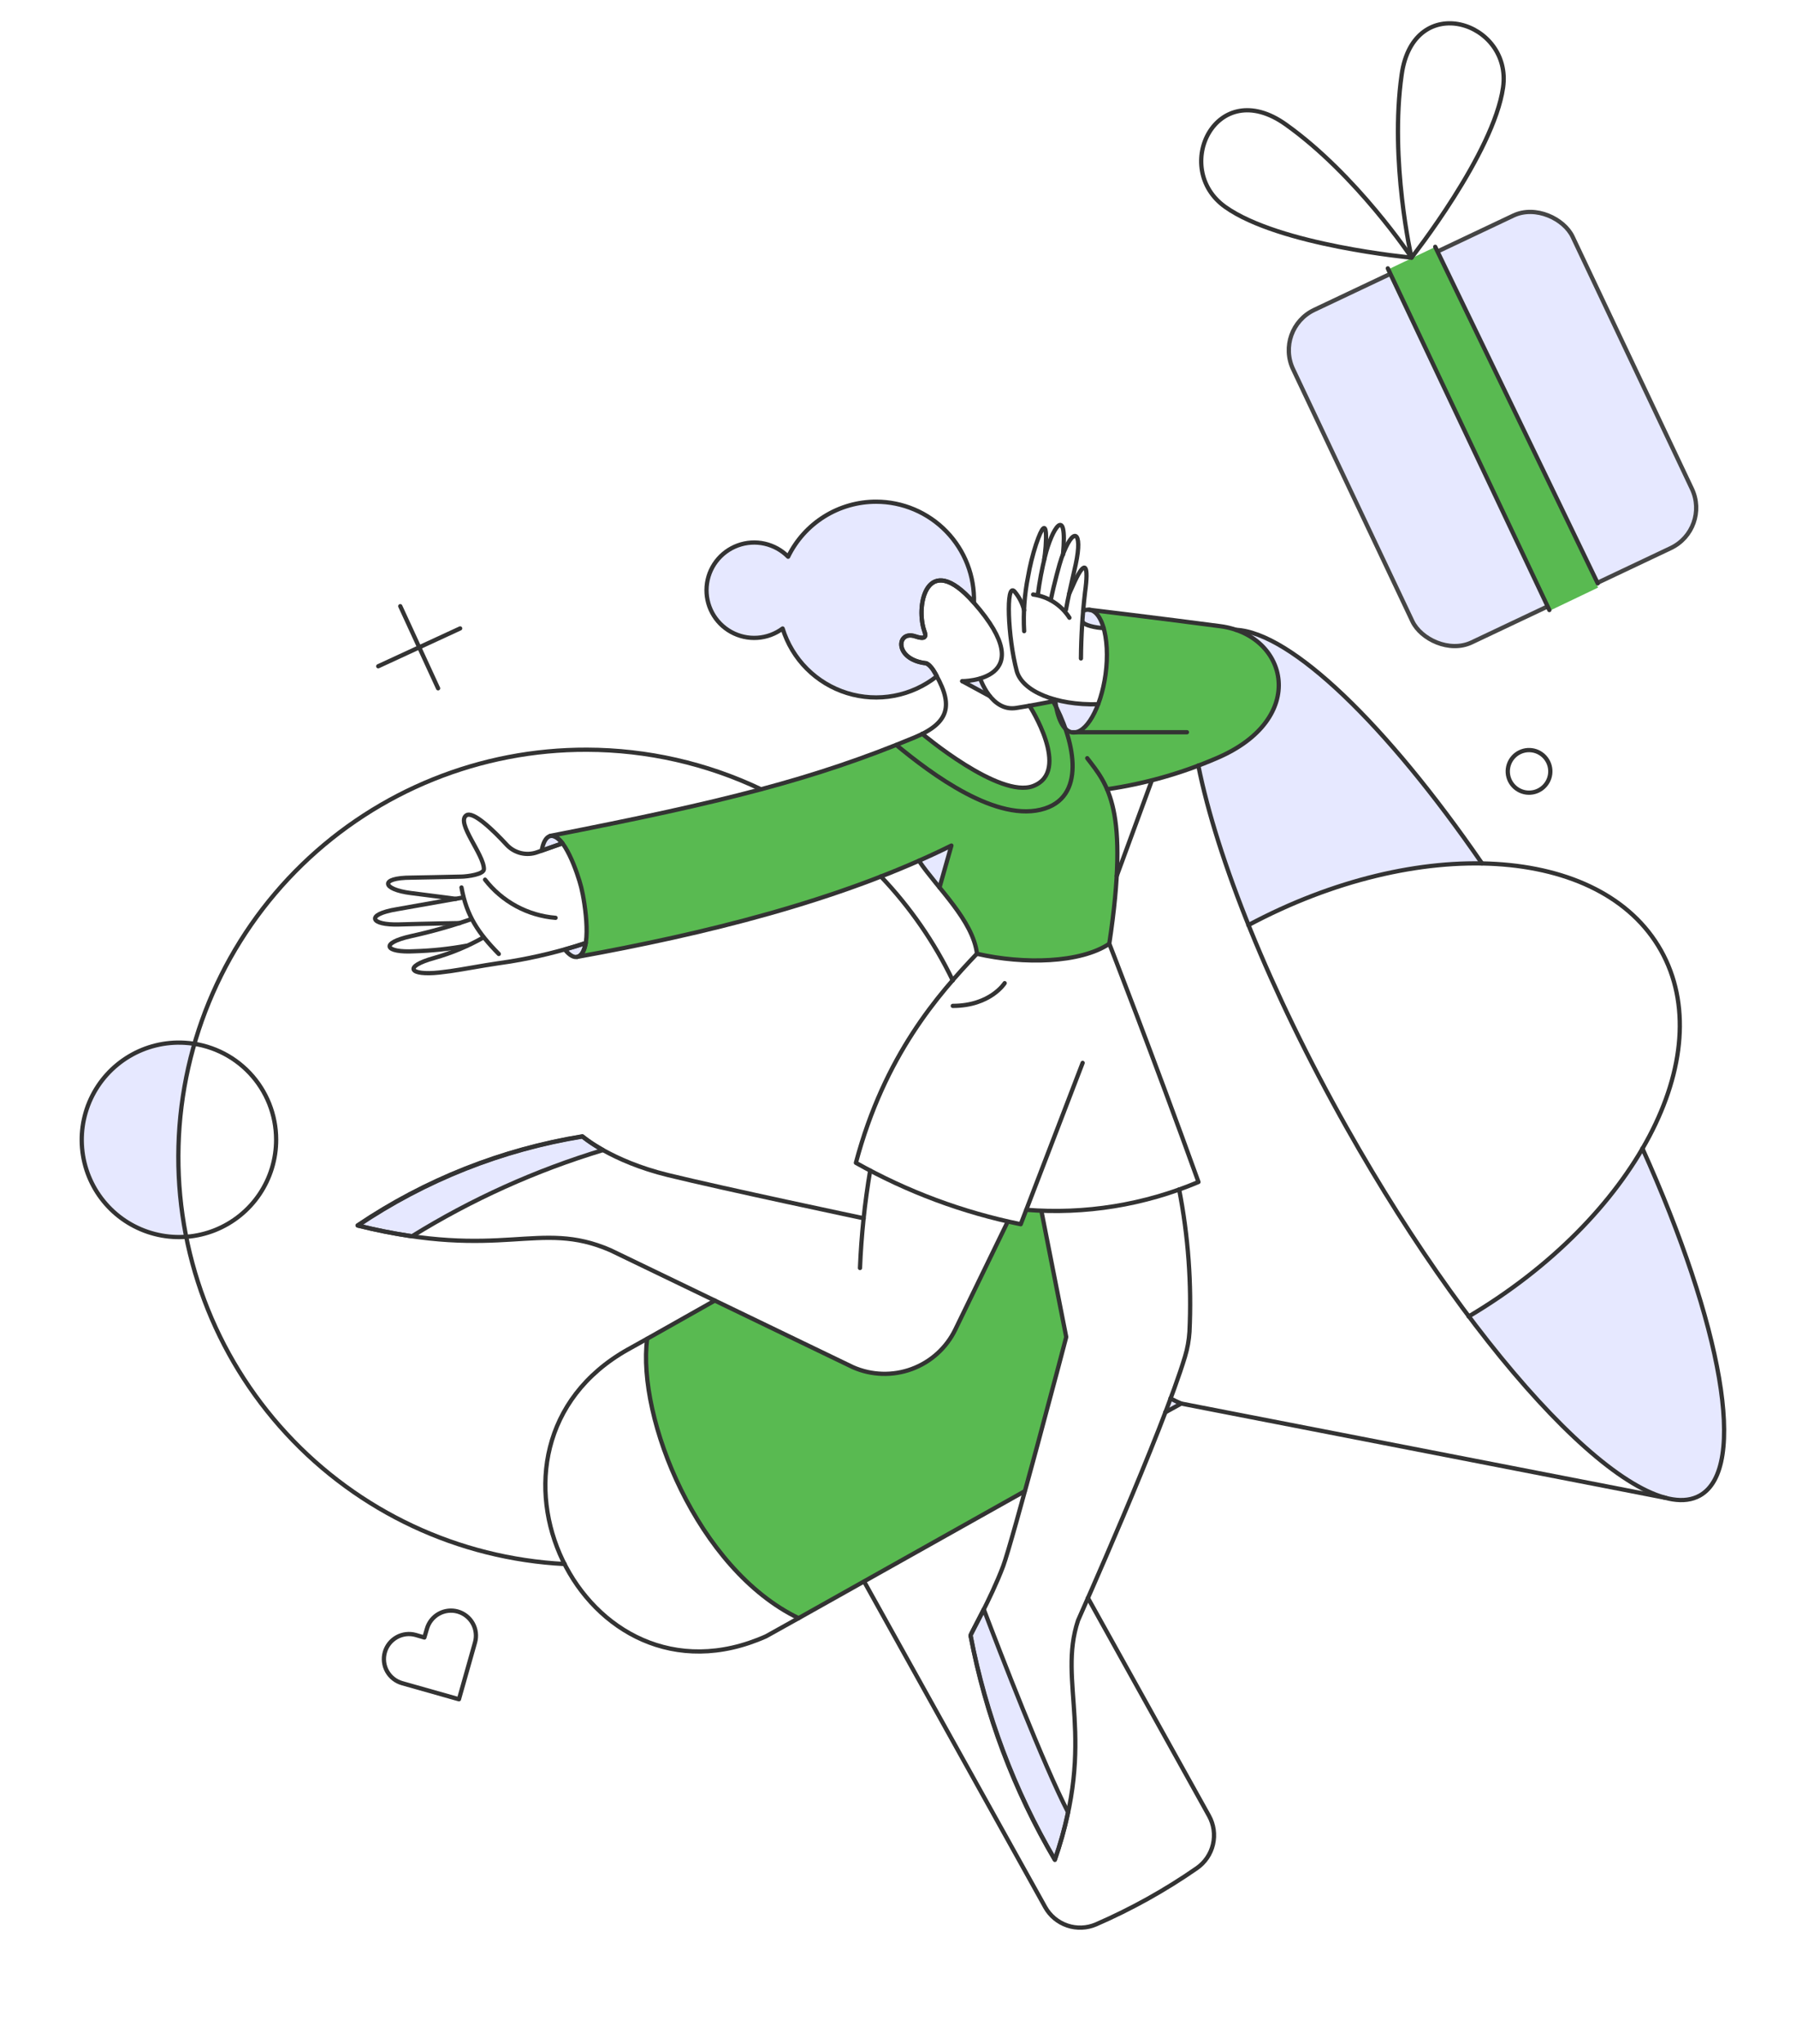 <?xml version="1.0" encoding="UTF-8"?> <svg xmlns="http://www.w3.org/2000/svg" width="422" height="480" viewBox="0 0 422 480" fill="none"><path d="M286.741 147.116C272.48 145.203 255.942 143.251 255.942 143.251C259.167 143.689 260.841 150.503 259.765 158.433C258.689 166.362 255.182 172.456 251.957 172.018C249.885 171.739 248.451 168.791 247.972 164.607C245.98 165.045 243.948 165.406 241.876 165.764C241.876 165.764 251.877 181.183 242.752 184.649C234.823 187.638 216.693 172.337 216.693 172.337C194.718 183.316 152.131 191.841 129.357 196.308C135.154 195.351 141.326 223.276 135.649 224.693C162.185 219.912 191.113 213.058 215.896 202.142C220.199 208.555 228.607 216.126 229.563 224.016C240.561 226.532 253.83 226.207 260.641 221.665C263.787 200.867 262.634 191.256 260.123 185.407C268.994 184.149 277.653 181.696 285.864 178.115C307.625 168.923 302.399 149.259 286.741 147.116Z" fill="#59BA51"></path><path d="M244.704 284.546L241.198 284.187L239.883 287.574L236.815 286.945L224.502 312.285C222.42 316.581 218.753 319.904 214.273 321.553C209.793 323.203 204.848 323.051 200.477 321.131L168.002 305.471L152.105 314.437C149.674 333.045 163.897 368.626 187.646 380.062L240.799 350.257C244.624 336.273 249.924 316.628 250.562 313.999C246.629 294.291 246.055 291.466 244.704 284.546Z" fill="#59BA51"></path><path d="M247.932 164.249C248.928 174.131 254.546 174.609 258.011 165.367C254.614 165.513 251.214 165.136 247.932 164.249Z" fill="#E6E8FF"></path><path d="M254.503 143.404L254.304 146.074C254.702 146.831 257.494 147.469 259.324 147.509C258.488 144.606 256.825 142.414 254.503 143.404Z" fill="#E6E8FF"></path><path d="M289.928 147.914C298.214 151.022 307.259 161.78 293.713 173.334C290.09 176.199 285.989 178.4 281.6 179.835C284.399 192.642 288.33 205.176 293.344 217.289C312.07 207.287 331.435 202.508 348.208 202.818C325.389 169.62 302.676 147.994 289.928 147.914Z" fill="#E6E8FF"></path><path d="M275.025 328.45C274.627 329.526 274.228 330.602 273.79 331.718L277.536 329.646C276.684 329.28 275.846 328.881 275.025 328.45Z" fill="#E6E8FF"></path><path d="M385.913 269.758C377.505 284.229 363.36 298.328 345.072 309.167C354.965 322.358 385.16 359.289 399.419 351.282C410.815 344.865 404.559 311.157 385.913 269.758Z" fill="#E6E8FF"></path><path d="M127.28 199.792C128.914 199.234 131.982 198.114 132.181 198.078C129.791 195.09 127.918 196.086 127.28 199.792Z" fill="#E6E8FF"></path><path d="M205.864 117.831C201.551 117.827 197.325 119.037 193.668 121.323C190.011 123.609 187.071 126.878 185.185 130.756C183.676 129.225 181.759 128.161 179.661 127.691C177.564 127.22 175.376 127.363 173.357 128.101C171.339 128.84 169.575 130.144 168.278 131.857C166.98 133.571 166.202 135.621 166.038 137.765C165.873 139.908 166.329 142.053 167.35 143.944C168.371 145.836 169.915 147.393 171.797 148.432C173.679 149.47 175.82 149.945 177.964 149.8C180.109 149.654 182.166 148.896 183.891 147.613C184.994 151.184 186.95 154.431 189.592 157.074C192.233 159.718 195.479 161.677 199.049 162.782C202.618 163.886 206.403 164.104 210.076 163.415C213.749 162.726 217.198 161.152 220.125 158.829C219.737 157.989 219.227 157.212 218.61 156.522C218.363 156.191 218.033 155.93 217.654 155.765C210.004 154.926 210.601 147.955 215.024 149.429C217.136 150.147 217.654 149.708 217.331 148.591C214.94 142.693 217.61 128.787 228.847 141.538C228.939 138.46 228.414 135.396 227.301 132.525C226.187 129.655 224.51 127.036 222.367 124.826C220.224 122.615 217.659 120.857 214.824 119.656C211.989 118.454 208.943 117.834 205.864 117.831Z" fill="#E6E8FF"></path><path d="M45.717 245.175C42.531 244.652 39.27 244.81 36.15 245.64C33.029 246.469 30.12 247.951 27.614 249.987C25.109 252.024 23.063 254.569 21.613 257.454C20.163 260.339 19.342 263.498 19.203 266.724C19.064 269.95 19.61 273.169 20.807 276.168C22.003 279.167 23.822 281.878 26.143 284.123C28.464 286.367 31.235 288.094 34.273 289.189C37.31 290.284 40.545 290.722 43.765 290.475C40.778 275.436 41.448 259.901 45.717 245.175Z" fill="#E6E8FF"></path><path d="M137.6 221.42C136.086 221.938 134.455 222.456 132.699 222.935C135.05 225.85 136.923 225.053 137.6 221.42Z" fill="#E6E8FF"></path><path d="M96.809 290.359C110.817 281.682 125.9 274.877 141.675 270.116C139.965 269.181 138.339 268.101 136.813 266.889C117.909 269.963 99.896 277.1 84.017 287.808C88.233 288.881 92.504 289.733 96.809 290.359Z" fill="#E6E8FF"></path><path d="M231.155 377.978C229.401 381.484 228.009 383.955 228.047 384.154C231.542 402.717 238.244 420.53 247.85 436.793C249.121 433.144 250.159 429.417 250.958 425.636C245.221 414.555 234.94 387.979 231.155 377.978Z" fill="#E6E8FF"></path><path d="M223.545 198.561L220.796 208.439C219.003 206.247 217.25 204.135 215.935 202.147C218.489 200.989 221.026 199.793 223.545 198.561Z" fill="#E6E8FF"></path><path d="M226.096 159.947L232.597 163.494C231.677 162.222 230.914 160.844 230.326 159.389C228.954 159.795 227.526 159.984 226.096 159.947Z" fill="#E6E8FF"></path><path d="M205.864 117.832C201.551 117.828 197.325 119.038 193.668 121.324C190.011 123.61 187.071 126.879 185.185 130.757C183.676 129.226 181.759 128.162 179.661 127.691C177.564 127.221 175.376 127.363 173.357 128.102C171.339 128.841 169.575 130.145 168.278 131.858C166.98 133.572 166.202 135.622 166.038 137.765C165.873 139.908 166.329 142.054 167.35 143.945C168.371 145.836 169.915 147.394 171.797 148.432C173.679 149.471 175.82 149.945 177.964 149.8C180.109 149.655 182.166 148.896 183.891 147.614C184.994 151.184 186.95 154.432 189.592 157.075C192.233 159.718 195.479 161.677 199.049 162.782C202.618 163.887 206.403 164.105 210.076 163.416C213.749 162.727 217.198 161.153 220.125 158.83C219.737 157.99 219.227 157.212 218.61 156.523C218.363 156.192 218.033 155.931 217.654 155.766C210.004 154.927 210.601 147.956 215.024 149.43C217.136 150.147 217.654 149.709 217.331 148.591C214.94 142.694 217.61 128.788 228.847 141.538C228.939 138.461 228.414 135.396 227.301 132.526C226.187 129.655 224.51 127.037 222.367 124.827C220.224 122.616 217.659 120.858 214.824 119.657C211.989 118.455 208.943 117.835 205.864 117.832Z" stroke="#333333" stroke-linejoin="round"></path><path d="M277.535 329.646C276.696 329.287 275.857 328.889 275.019 328.45" stroke="#333333" stroke-linecap="round" stroke-linejoin="round"></path><path d="M240.759 350.247L187.645 380.05C163.897 368.614 149.634 333.033 152.064 314.425L167.961 305.459" stroke="#333333" stroke-linecap="round" stroke-linejoin="round"></path><path d="M206.97 205.848C213.841 213.058 219.542 221.299 223.865 230.272" stroke="#333333" stroke-linecap="round" stroke-linejoin="round"></path><path d="M132.659 367.338C107.713 366.05 84.26 355.058 67.309 336.71C50.358 318.363 41.254 294.114 41.941 269.144C42.627 244.175 53.051 220.463 70.984 203.075C88.918 185.687 112.94 176 137.919 176.085C152.064 176.12 166.025 179.29 178.797 185.367" stroke="#333333" stroke-linecap="round" stroke-linejoin="round"></path><path d="M255.619 375.299L284.07 426.471C285.205 428.513 285.54 430.905 285.01 433.18C284.479 435.456 283.122 437.453 281.201 438.783C273.763 443.945 265.835 448.362 257.532 451.97C255.39 452.895 252.981 452.992 250.772 452.241C248.563 451.49 246.712 449.945 245.578 447.906L203.058 371.482" stroke="#333333" stroke-linecap="round" stroke-linejoin="round"></path><path d="M290.398 147.927C303.271 148.522 325.707 170.071 348.22 202.781" stroke="#333333" stroke-linecap="round" stroke-linejoin="round"></path><path d="M385.914 269.719C404.56 311.117 410.772 344.857 399.42 351.243C384.991 359.359 347.829 320.637 316.383 264.778C298.259 232.582 285.974 201.705 281.56 179.789" stroke="#333333" stroke-linecap="round" stroke-linejoin="round"></path><path d="M293.317 217.282C333.281 195.926 376.265 198.361 390.26 223.219C404.255 248.077 384.084 286.055 345.076 309.204" stroke="#333333" stroke-linecap="round" stroke-linejoin="round"></path><path d="M391.374 351.799L277.537 329.646L273.791 331.718" stroke="#333333" stroke-linecap="round" stroke-linejoin="round"></path><path d="M187.645 380.049L179.995 384.313C136.923 403.517 106.522 340.045 147.488 316.974L152.07 314.424" stroke="#333333" stroke-linecap="round" stroke-linejoin="round"></path><path d="M270.642 183.296L262.394 205.729" stroke="#333333" stroke-linecap="round" stroke-linejoin="round"></path><path d="M230.318 159.39C230.318 159.39 232.902 167.206 238.766 166.281C241.912 165.786 244.982 165.207 248.01 164.604" stroke="#333333" stroke-linecap="round" stroke-linejoin="round"></path><path d="M216.692 172.345C216.692 172.345 234.823 187.644 242.752 184.618C251.835 181.151 241.875 165.731 241.875 165.731" stroke="#333333" stroke-linecap="round" stroke-linejoin="round"></path><path d="M210.596 174.967C218.605 181.582 234.382 193.567 245.581 189.87C255.499 186.596 252.196 173.214 247.414 164.649" stroke="#333333" stroke-linecap="round" stroke-linejoin="round"></path><path d="M127.28 199.792C128.914 199.234 131.982 198.114 132.181 198.078C129.791 195.09 127.918 196.086 127.28 199.792Z" stroke="#333333" stroke-linecap="round" stroke-linejoin="round"></path><path d="M254.504 143.451C258.768 141.618 260.961 149.907 259.764 158.434C258.65 166.363 255.184 172.453 251.956 172.019C249.844 171.738 248.37 168.664 247.932 164.331" stroke="#333333" stroke-linecap="round" stroke-linejoin="round"></path><path d="M255.938 143.212C255.938 143.212 272.506 145.198 286.74 147.077C302.624 149.174 307.649 168.812 285.863 178.076C277.642 181.63 268.987 184.082 260.122 185.368" stroke="#333333" stroke-linecap="round" stroke-linejoin="round"></path><path d="M251.957 171.979H278.891" stroke="#333333" stroke-linecap="round" stroke-linejoin="round"></path><path d="M240.639 143.332C240.237 141.701 239.459 140.186 238.368 138.909C236.281 136.65 236.808 149.747 238.886 157.557C240.157 162.338 248.091 165.684 258.01 165.407" stroke="#333333" stroke-linecap="round" stroke-linejoin="round"></path><path d="M245.342 131.418C245.86 128.429 246.535 118.694 243.429 127.871C242.625 130.347 241.999 132.877 241.556 135.442C240.711 139.651 240.403 143.949 240.64 148.235" stroke="#333333" stroke-linecap="round" stroke-linejoin="round"></path><path d="M254.384 146.081C254.782 146.838 257.492 147.475 259.325 147.515" stroke="#333333" stroke-linecap="round" stroke-linejoin="round"></path><path d="M251.199 139.505C251.359 139.147 252.395 136.915 252.514 136.597C255.031 131.217 255.83 132.734 254.943 139.147C254.345 144.293 254.026 149.467 253.986 154.647" stroke="#333333" stroke-linecap="round" stroke-linejoin="round"></path><path d="M246.896 140.94C247.654 137.165 249.008 132.214 249.413 131.098C252.202 123.288 254.457 124.641 252.769 132.493C251.802 136.953 250.976 140.223 250.462 143.211" stroke="#333333" stroke-linecap="round" stroke-linejoin="round"></path><path d="M249.766 130.262C250.881 118.071 247.088 124.283 245.542 130.7C244.81 133.64 244.25 136.62 243.864 139.626" stroke="#333333" stroke-linecap="round" stroke-linejoin="round"></path><path d="M242.751 139.63C244.483 139.866 246.142 140.476 247.615 141.418C249.087 142.359 250.337 143.61 251.278 145.083" stroke="#333333" stroke-linecap="round" stroke-linejoin="round"></path><path d="M107.088 211.109C107.088 211.109 102.944 210.551 96.569 209.754C89.874 208.915 88.918 206.147 96.648 206.128C97.487 206.128 105.972 205.945 108.483 205.889C109.838 205.857 113.694 205.371 113.703 204.136C113.722 200.669 107.09 193.23 109.559 191.504C111.155 190.393 115.942 195.042 119.08 198.437C119.976 199.394 121.134 200.066 122.409 200.37C123.684 200.675 125.02 200.599 126.252 200.151C126.491 200.067 131.871 198.159 132.11 198.079" stroke="#333333" stroke-linecap="round" stroke-linejoin="round"></path><path d="M108.834 210.79C108.834 210.79 94.25 213.38 93.294 213.537C85.685 214.795 87.038 217.329 93.772 217.123C100.187 216.93 108.033 216.805 108.033 216.805" stroke="#333333" stroke-linecap="round" stroke-linejoin="round"></path><path d="M110.467 215.967C105.911 217.539 101.268 218.843 96.56 219.872C89.025 221.569 90.583 223.784 97.317 223.419C101.476 223.3 105.619 222.86 109.71 222.104" stroke="#333333" stroke-linecap="round" stroke-linejoin="round"></path><path d="M113.615 220.162C109.972 222.231 106.092 223.851 102.059 224.986C94.57 227.066 96.279 229.161 103.215 228.412C105.087 228.203 106.719 227.972 108.076 227.735C112.009 227.032 115.954 226.394 119.908 225.822C125.92 224.835 131.847 223.383 137.636 221.481" stroke="#333333" stroke-linecap="round" stroke-linejoin="round"></path><path d="M108.436 208.439C109.631 215.131 112.42 219.195 117.2 224.057" stroke="#333333" stroke-linecap="round" stroke-linejoin="round"></path><path d="M113.973 206.605C115.96 209.169 118.459 211.29 121.312 212.833C124.164 214.377 127.308 215.308 130.54 215.569" stroke="#333333" stroke-linecap="round" stroke-linejoin="round"></path><path d="M215.913 202.165C220.221 208.574 228.609 216.137 229.564 224.016C240.561 226.532 253.828 226.207 260.642 221.665C265.465 189.75 260.164 184.211 255.462 178.075" stroke="#333333" stroke-linecap="round" stroke-linejoin="round"></path><path d="M260.642 221.63C260.642 221.63 270.918 247.968 281.601 277.612C268.84 283.002 254.969 285.244 241.159 284.147" stroke="#333333" stroke-linecap="round" stroke-linejoin="round"></path><path d="M254.384 249.638L239.838 287.53C226.255 284.772 213.187 279.905 201.109 273.106C207.841 247.805 220.473 233.54 229.558 223.977" stroke="#333333" stroke-linecap="round" stroke-linejoin="round"></path><path d="M204.461 274.938C203.177 282.504 202.379 290.143 202.07 297.81" stroke="#333333" stroke-linecap="round" stroke-linejoin="round"></path><path d="M202.947 286.135C202.947 286.135 170.273 279.242 156.926 275.974C143.58 272.707 136.884 266.929 136.884 266.929C117.98 270.003 99.968 277.141 84.089 287.849C118.195 296.216 126.523 286.295 143.418 293.626L200.437 321.118C204.808 323.037 209.753 323.187 214.232 321.537C218.712 319.888 222.378 316.567 224.462 312.273L236.775 286.932" stroke="#333333" stroke-linecap="round" stroke-linejoin="round"></path><path d="M277.058 279.361C279.205 290.367 280.021 301.59 279.489 312.791C279.366 314.75 279.018 316.688 278.453 318.568C273.21 336.029 253.312 380.567 253.312 380.567C248.411 395.271 257.812 408.02 247.859 436.789C238.333 420.486 231.637 402.688 228.055 384.149C227.988 383.81 232.707 375.761 235.702 367.85C237.778 362.37 250.244 315.194 250.529 314.022L244.711 284.497" stroke="#333333" stroke-linecap="round" stroke-linejoin="round"></path><path d="M107.559 378.5C106.816 378.29 106.039 378.229 105.273 378.32C104.506 378.41 103.765 378.652 103.091 379.029C102.418 379.406 101.825 379.913 101.348 380.519C100.87 381.126 100.516 381.821 100.307 382.564L99.71 384.596L97.677 383.998C96.176 383.577 94.568 383.769 93.208 384.531C91.847 385.294 90.845 386.566 90.421 388.067C89.999 389.569 90.19 391.177 90.953 392.538C91.716 393.898 92.988 394.9 94.49 395.323L107.838 399.098L111.613 385.752C112.035 384.252 111.845 382.647 111.085 381.288C110.325 379.929 109.057 378.926 107.559 378.5Z" stroke="#333333" stroke-linecap="round" stroke-linejoin="round"></path><path d="M362.324 185.139C361.272 185.948 359.942 186.306 358.626 186.134C357.31 185.962 356.116 185.274 355.307 184.222C354.498 183.17 354.14 181.84 354.312 180.524C354.484 179.208 355.171 178.014 356.223 177.205C356.744 176.805 357.339 176.511 357.973 176.34C358.608 176.169 359.27 176.125 359.922 176.21C360.573 176.295 361.202 176.508 361.771 176.836C362.341 177.164 362.84 177.601 363.24 178.122C363.641 178.643 363.935 179.237 364.106 179.872C364.277 180.506 364.321 181.168 364.236 181.82C364.15 182.472 363.938 183.1 363.61 183.67C363.282 184.239 362.845 184.738 362.324 185.139Z" stroke="#333333" stroke-linecap="round" stroke-linejoin="round"></path><path d="M43.368 244.909C38.799 244.644 34.256 245.757 30.328 248.105C26.4 250.453 23.268 253.926 21.337 258.075C19.407 262.225 18.768 266.858 19.502 271.375C20.237 275.892 22.311 280.084 25.457 283.408C28.602 286.731 32.674 289.033 37.144 290.015C41.613 290.997 46.275 290.614 50.524 288.915C54.773 287.216 58.414 284.279 60.974 280.486C63.534 276.693 64.896 272.219 64.883 267.643C64.877 261.823 62.645 256.226 58.645 251.999C54.644 247.772 49.178 245.235 43.368 244.909Z" stroke="#333333" stroke-linecap="round" stroke-linejoin="round"></path><path d="M137.608 221.491C136.094 222.009 134.462 222.527 132.707 223.006C135.058 225.914 136.931 225.117 137.608 221.491Z" stroke="#333333" stroke-linecap="round" stroke-linejoin="round"></path><path d="M226.096 159.987L232.551 163.493" stroke="#333333" stroke-linecap="round" stroke-linejoin="round"></path><path d="M226.097 159.987C226.097 159.987 245.064 160.027 228.847 141.578C217.853 129.026 215.06 142.102 217.184 148.197C217.675 149.606 217.442 150.294 215.02 149.468C210.597 147.999 209.999 154.966 217.65 155.803C218.256 156.145 218.774 156.621 219.164 157.198C223.988 165.085 223.667 169.548 214.861 173.214C191.114 183.056 170.235 188.314 129.274 196.325C132.496 195.591 135.753 205.146 136.571 208.405C137.491 212.073 139.297 223.819 135.65 224.734C164.977 219.434 197.171 211.666 223.547 198.596L220.756 208.438" stroke="#333333" stroke-linecap="round" stroke-linejoin="round"></path><path d="M236.065 230.91C236.065 230.91 232.71 236.25 223.872 236.25" stroke="#333333" stroke-linecap="round" stroke-linejoin="round"></path><path d="M94.05 142.374L102.936 161.66" stroke="#333333" stroke-linecap="round" stroke-linejoin="round"></path><path d="M108.117 147.595L88.871 156.481" stroke="#333333" stroke-linecap="round" stroke-linejoin="round"></path><path d="M96.809 290.359C110.817 281.682 125.9 274.877 141.675 270.116C139.965 269.181 138.339 268.101 136.813 266.889C117.909 269.963 99.896 277.1 84.017 287.808C88.233 288.881 92.504 289.733 96.809 290.359Z" stroke="#333333" stroke-linecap="round" stroke-linejoin="round"></path><path d="M231.156 377.978C229.402 381.484 228.01 383.955 228.048 384.154C231.543 402.717 238.245 420.53 247.851 436.793C249.122 433.144 250.16 429.417 250.959 425.636C245.222 414.555 234.941 387.979 231.156 377.978Z" stroke="#333333" stroke-linecap="round" stroke-linejoin="round"></path><rect x="299.354" y="77.257" width="72.676" height="86.412" rx="10.461" transform="rotate(-25.335 299.354 77.257)" fill="#E6E8FF" stroke="#454545"></rect><path d="M325.754 63.478L337.209 58.012L375.5 138L364 143.5L325.754 63.478Z" fill="#59BA51"></path><path d="M331.688 60.514C331.688 60.514 300.637 57.658 287.894 48.6C275.152 39.542 285.734 17.562 302.119 29.233C318.767 41.082 331.688 60.514 331.688 60.514Z" stroke="#333333" stroke-linecap="round" stroke-linejoin="round"></path><path d="M331.655 60.514C331.655 60.514 350.961 36.05 353.172 20.546C355.382 5.041 332.16 -2.362 329.348 17.511C326.462 37.766 331.655 60.514 331.655 60.514Z" stroke="#333333" stroke-linecap="round" stroke-linejoin="round"></path><path d="M326.09 63.026L364.045 143.28" stroke="#333333" stroke-linecap="round" stroke-linejoin="round"></path><path d="M337.228 57.964L375.416 137.013" stroke="#333333" stroke-linecap="round" stroke-linejoin="round"></path></svg> 